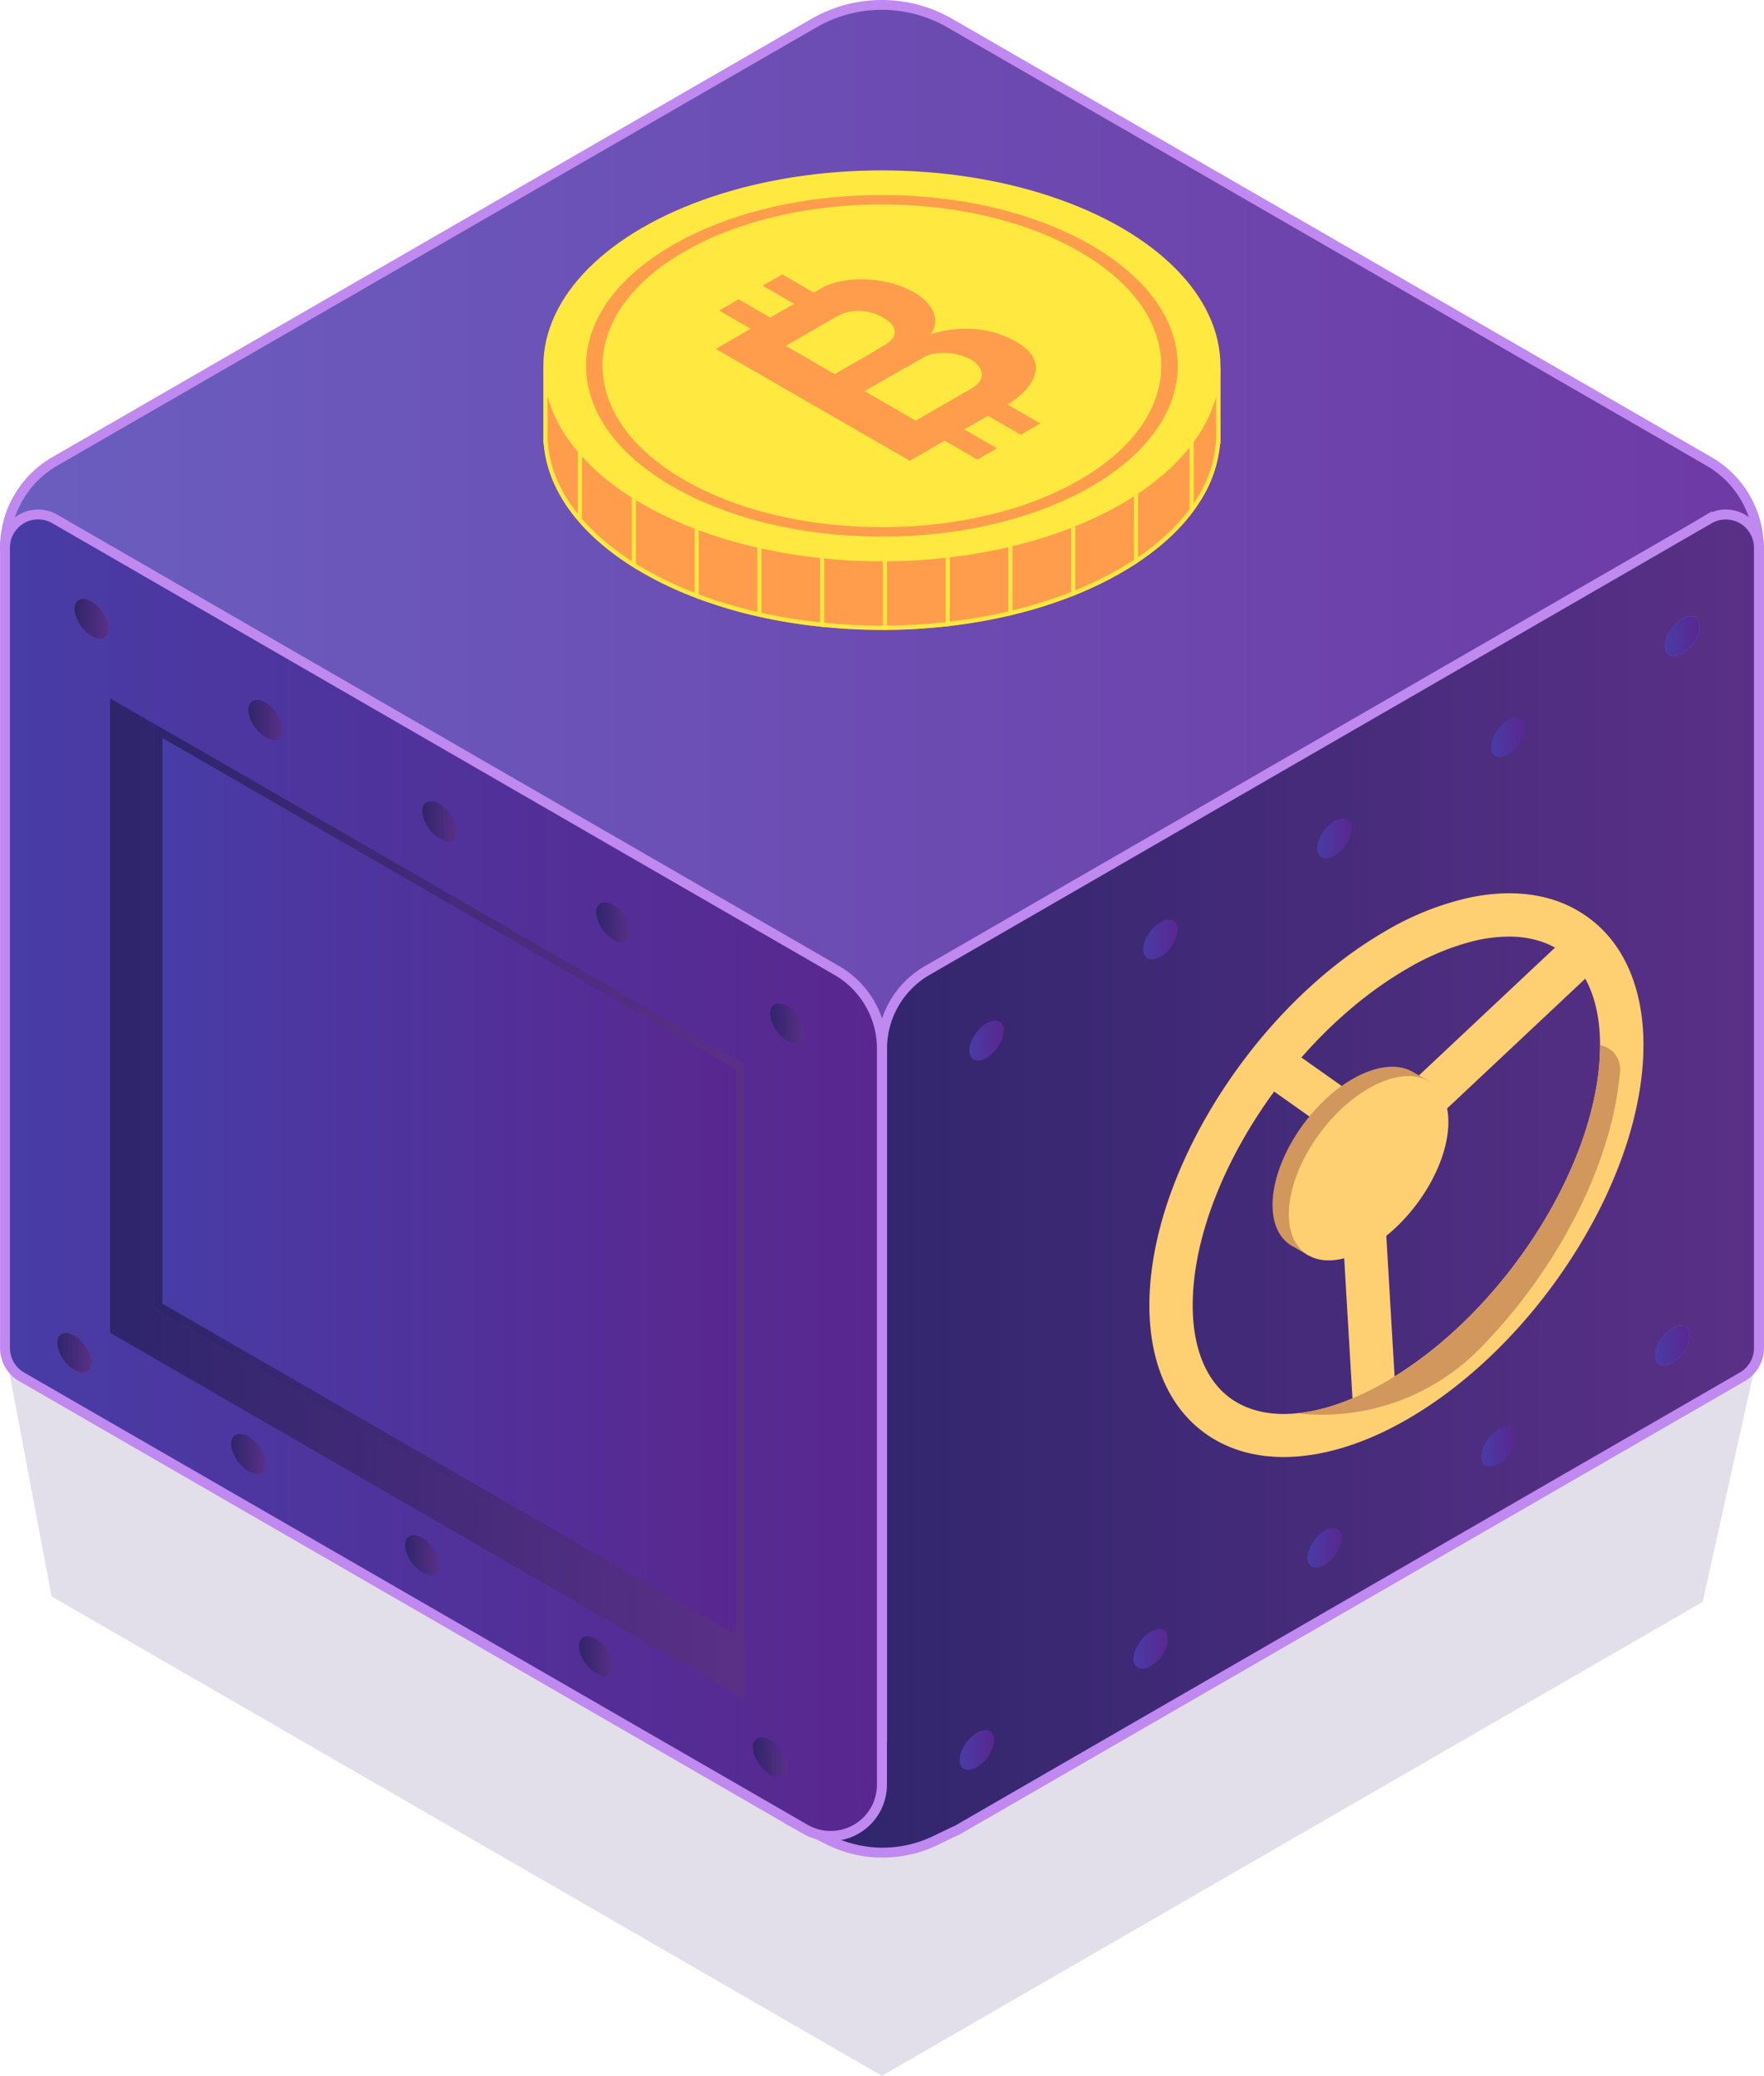 <svg id="Layer_1" data-name="Layer 1" xmlns="http://www.w3.org/2000/svg" xmlns:xlink="http://www.w3.org/1999/xlink" viewBox="0 0 754.91 888.31"><defs><style>.cls-1{fill:none;}.cls-2{fill:#e3dfea;}.cls-3{fill:url(#linear-gradient);}.cls-4{fill:#bf89ef;}.cls-5{fill:url(#linear-gradient-2);}.cls-6{fill:url(#linear-gradient-3);}.cls-7{fill:url(#linear-gradient-4);}.cls-8{fill:url(#linear-gradient-5);}.cls-9{clip-path:url(#clip-path);}.cls-10{fill:#2e256b;}.cls-11{fill:#2f256c;}.cls-12{fill:#30266c;}.cls-13{fill:#31266d;}.cls-14{fill:#32266e;}.cls-15{fill:#33266e;}.cls-16{fill:#34276f;}.cls-17{fill:#352770;}.cls-18{fill:#362770;}.cls-19{fill:#372771;}.cls-20{fill:#382872;}.cls-21{fill:#392872;}.cls-22{fill:#3a2873;}.cls-23{fill:#3b2873;}.cls-24{fill:#3c2974;}.cls-25{fill:#3d2975;}.cls-26{fill:#3e2975;}.cls-27{fill:#3f2976;}.cls-28{fill:#402a77;}.cls-29{fill:#412a77;}.cls-30{fill:#422a78;}.cls-31{fill:#432a79;}.cls-32{fill:#452b79;}.cls-33{fill:#462b7a;}.cls-34{fill:#472b7b;}.cls-35{fill:#482b7b;}.cls-36{fill:#492c7c;}.cls-37{fill:#4a2c7d;}.cls-38{fill:#4b2c7d;}.cls-39{fill:#4c2c7e;}.cls-40{fill:#4d2d7f;}.cls-41{fill:#4e2d7f;}.cls-42{fill:#4f2d80;}.cls-43{fill:#502d80;}.cls-44{fill:#512e81;}.cls-45{fill:#522e82;}.cls-46{fill:#532e82;}.cls-47{fill:#542e83;}.cls-48{fill:#552f84;}.cls-49{fill:#562f84;}.cls-50{fill:#572f85;}.cls-51{fill:#582f86;}.cls-52{fill:#593086;}.cls-53{fill:#5a3087;}.cls-54{fill:#634d99;}.cls-55{fill:url(#linear-gradient-6);}.cls-56{fill:url(#linear-gradient-7);}.cls-57{fill:url(#linear-gradient-8);}.cls-58{fill:url(#linear-gradient-9);}.cls-59{fill:url(#linear-gradient-10);}.cls-60{fill:#925fc4;}.cls-61{fill:url(#linear-gradient-11);}.cls-62{fill:url(#linear-gradient-12);}.cls-63{fill:url(#linear-gradient-13);}.cls-64{fill:url(#linear-gradient-14);}.cls-65{fill:url(#linear-gradient-15);}.cls-66{fill:url(#linear-gradient-16);}.cls-67{fill:url(#linear-gradient-17);}.cls-68{fill:url(#linear-gradient-18);}.cls-69{fill:url(#linear-gradient-19);}.cls-70{fill:url(#linear-gradient-20);}.cls-71{fill:url(#linear-gradient-21);}.cls-72{fill:url(#linear-gradient-22);}.cls-73{fill:url(#linear-gradient-23);}.cls-74{fill:url(#linear-gradient-24);}.cls-75{fill:url(#linear-gradient-25);}.cls-76{fill:#ffd071;}.cls-77{fill:#d1975d;}.cls-78{fill:#ff9d4d;}.cls-79{fill:#ffe840;}</style><linearGradient id="linear-gradient" x1="2206.52" y1="534.59" x2="2957.08" y2="534.59" gradientUnits="userSpaceOnUse"><stop offset="0" stop-color="#6a5ebf"/><stop offset="1" stop-color="#6e3aa5"/></linearGradient><linearGradient id="linear-gradient-2" x1="2543.72" y1="811.62" x2="2957.17" y2="811.62" gradientUnits="userSpaceOnUse"><stop offset="0" stop-color="#2e256b"/><stop offset="1" stop-color="#5a3087"/></linearGradient><linearGradient id="linear-gradient-3" x1="2206.52" y1="808.06" x2="2581.8" y2="808.06" gradientUnits="userSpaceOnUse"><stop offset="0" stop-color="#483ca6"/><stop offset="1" stop-color="#59278f"/></linearGradient><linearGradient id="linear-gradient-4" x1="47.13" y1="512.97" x2="318.63" y2="512.97" xlink:href="#linear-gradient-2"/><linearGradient id="linear-gradient-5" x1="66.03" y1="507.76" x2="318.63" y2="507.76" xlink:href="#linear-gradient-3"/><clipPath id="clip-path" transform="translate(-2204.39 -305.13)"><path class="cls-1" d="M2273.86,620.85l245.72,141.86v242.2L2273.86,863.05V620.85Zm-3.44-6V865L2523,1010.88V760.72l-252.6-145.84Z"/></clipPath><linearGradient id="linear-gradient-6" x1="2236.28" y1="569.97" x2="2251.04" y2="569.97" gradientTransform="translate(793.21 -1234.21) rotate(36.95)" xlink:href="#linear-gradient-2"/><linearGradient id="linear-gradient-7" x1="2310.71" y1="613.25" x2="2325.47" y2="613.25" gradientTransform="translate(834.15 -1270.25) rotate(36.95)" xlink:href="#linear-gradient-2"/><linearGradient id="linear-gradient-8" x1="2385.13" y1="656.52" x2="2399.89" y2="656.52" xlink:href="#linear-gradient-2"/><linearGradient id="linear-gradient-9" x1="2459.56" y1="699.8" x2="2474.32" y2="699.8" xlink:href="#linear-gradient-2"/><linearGradient id="linear-gradient-10" x1="2533.98" y1="743.07" x2="2548.74" y2="743.07" xlink:href="#linear-gradient-2"/><linearGradient id="linear-gradient-11" x1="2916.91" y1="577.33" x2="2931.67" y2="577.33" gradientTransform="translate(1627.87 -2106.71) rotate(53.05)" xlink:href="#linear-gradient-3"/><linearGradient id="linear-gradient-12" x1="2842.49" y1="620.61" x2="2857.25" y2="620.61" xlink:href="#linear-gradient-3"/><linearGradient id="linear-gradient-13" x1="2768.07" y1="663.88" x2="2782.82" y2="663.88" gradientTransform="translate(1637.66 -1953.23) rotate(53.05)" xlink:href="#linear-gradient-3"/><linearGradient id="linear-gradient-14" x1="2693.64" y1="707.15" x2="2708.4" y2="707.15" xlink:href="#linear-gradient-3"/><linearGradient id="linear-gradient-15" x1="2619.22" y1="750.43" x2="2633.98" y2="750.43" xlink:href="#linear-gradient-3"/><linearGradient id="linear-gradient-16" x1="2912.76" y1="880.91" x2="2927.52" y2="880.91" xlink:href="#linear-gradient-3"/><linearGradient id="linear-gradient-17" x1="2838.34" y1="924.18" x2="2853.1" y2="924.18" xlink:href="#linear-gradient-3"/><linearGradient id="linear-gradient-18" x1="2763.92" y1="967.45" x2="2778.67" y2="967.45" xlink:href="#linear-gradient-3"/><linearGradient id="linear-gradient-19" x1="2689.49" y1="1010.73" x2="2704.25" y2="1010.73" xlink:href="#linear-gradient-3"/><linearGradient id="linear-gradient-20" x1="2615.07" y1="1054" x2="2629.82" y2="1054" xlink:href="#linear-gradient-3"/><linearGradient id="linear-gradient-21" x1="2228.91" y1="884.03" x2="2243.66" y2="884.03" xlink:href="#linear-gradient-2"/><linearGradient id="linear-gradient-22" x1="2303.33" y1="927.3" x2="2318.09" y2="927.3" gradientTransform="translate(1021.47 -1202.75) rotate(36.95)" xlink:href="#linear-gradient-2"/><linearGradient id="linear-gradient-23" x1="2377.75" y1="970.58" x2="2392.51" y2="970.58" xlink:href="#linear-gradient-2"/><linearGradient id="linear-gradient-24" x1="2452.18" y1="1013.85" x2="2466.94" y2="1013.85" xlink:href="#linear-gradient-2"/><linearGradient id="linear-gradient-25" x1="2526.6" y1="1057.13" x2="2541.36" y2="1057.13" xlink:href="#linear-gradient-2"/></defs><g id="safe"><polygon class="cls-2" points="548.68 576.88 377.41 477.99 206.14 576.88 2.03 576.88 22.06 683.15 377.41 888.31 728.66 685.52 752.78 576.88 548.68 576.88"/><path class="cls-3" d="M2935.8,502.63,2610.78,315a58,58,0,0,0-58,0l-325,187.63a42.55,42.55,0,0,0-21.28,36.85l18,7.09,3.73-19.11L2563.61,730.4,2565,762l30.14-2.48,7.09-28.2,333.09-203.82,3.73,19.11,18-7.09A42.55,42.55,0,0,0,2935.8,502.63Z" transform="translate(-2204.39 -305.13)"/><path class="cls-4" d="M2563,764.26l-1.47-32.62L2228.92,535.1l-2.81,14.39-21.72-8.56v-1.45a44.82,44.82,0,0,1,22.34-38.7l325-187.62a60.28,60.28,0,0,1,60.13,0l325,187.62a44.82,44.82,0,0,1,22.34,38.7v1.45l-21.72,8.56-3.64-18.62L2604.12,732.64l-7.26,28.83ZM2225.9,528.37l339.78,200.78,1.37,30.51,26.43-2.18,6.93-27.56.74-.45L2936.85,524l3.83,19.62,14.25-5.62a40.57,40.57,0,0,0-20.19-33.57l-325-187.63a56,56,0,0,0-55.88,0l-325,187.63A40.57,40.57,0,0,0,2208.67,538l14.25,5.62Z" transform="translate(-2204.39 -305.13)"/><path class="cls-5" d="M2935.9,527.2,2601.17,720.45a38.55,38.55,0,0,0-19.28,33.38V1050.1l-38.17,34.77,15.43,7.69a51.55,51.55,0,0,0,45.42.25l7.25-3.5a22.72,22.72,0,0,0,2.94-1.43l335.32-193.59a14.19,14.19,0,0,0,7.09-12.29V539.48A14.18,14.18,0,0,0,2935.9,527.2Z" transform="translate(-2204.39 -305.13)"/><path class="cls-4" d="M2582.13,1100.05a53.74,53.74,0,0,1-23.92-5.59l-18.22-9.07,39.78-36.23V753.83a40.79,40.79,0,0,1,20.33-35.22l334.73-193.26,1.07,1.85-1.07-1.85a16.31,16.31,0,0,1,24.47,14.13V882a16.36,16.36,0,0,1-8.15,14.13l-335.32,193.6a26.13,26.13,0,0,1-3.15,1.52l-7.18,3.48A53.94,53.94,0,0,1,2582.13,1100.05Zm-34.68-15.7,12.65,6.3a49.74,49.74,0,0,0,43.54.25l7.39-3.57a19.94,19.94,0,0,0,2.67-1.29L2949,892.44a12.07,12.07,0,0,0,6-10.44V539.48A12.06,12.06,0,0,0,2937,529L2602.23,722.3A36.5,36.5,0,0,0,2584,753.83V1051Z" transform="translate(-2204.39 -305.13)"/><path class="cls-6" d="M2548.93,1087.88,2213.61,894.29a14.19,14.19,0,0,1-7.09-12.29V539.48a14.18,14.18,0,0,1,21.28-12.28l334.73,193.25a38.56,38.56,0,0,1,19.27,33.38V1068.9A21.91,21.91,0,0,1,2548.93,1087.88Z" transform="translate(-2204.39 -305.13)"/><path class="cls-4" d="M2559.89,1093a24,24,0,0,1-12-3.25l-335.32-193.6a16.36,16.36,0,0,1-8.16-14.13V539.48a16.32,16.32,0,0,1,24.47-14.13l334.73,193.26a40.77,40.77,0,0,1,20.34,35.22V1068.9a24.13,24.13,0,0,1-24,24.08ZM2550,1086a19.79,19.79,0,0,0,29.68-17.14V753.83a36.48,36.48,0,0,0-18.21-31.53L2226.73,529a12.06,12.06,0,0,0-18.08,10.44V882a12.07,12.07,0,0,0,6,10.44Z" transform="translate(-2204.39 -305.13)"/><polygon class="cls-7" points="318.63 455.6 318.63 727.1 47.13 570.35 47.13 298.84 66.03 309.76 318.63 455.6"/><polygon class="cls-8" points="318.63 455.6 318.63 705.75 66.03 559.91 66.03 309.76 318.63 455.6"/><g class="cls-9"><path class="cls-10" d="M2270.42,614.88v0Z" transform="translate(-2204.39 -305.13)"/><rect class="cls-10" x="66.03" y="309.76" width="5.74" height="396"/><rect class="cls-11" x="71.77" y="309.76" width="5.74" height="396"/><rect class="cls-12" x="77.51" y="309.76" width="5.74" height="396"/><rect class="cls-13" x="83.25" y="309.76" width="5.74" height="396"/><rect class="cls-14" x="88.99" y="309.76" width="5.74" height="396"/><rect class="cls-15" x="94.73" y="309.76" width="5.74" height="396"/><rect class="cls-16" x="100.47" y="309.76" width="5.74" height="396"/><rect class="cls-17" x="106.22" y="309.76" width="5.74" height="396"/><rect class="cls-18" x="111.96" y="309.76" width="5.74" height="396"/><rect class="cls-19" x="117.7" y="309.76" width="5.74" height="396"/><rect class="cls-20" x="123.44" y="309.76" width="5.74" height="396"/><rect class="cls-21" x="129.18" y="309.76" width="5.74" height="396"/><rect class="cls-22" x="134.92" y="309.76" width="5.74" height="396"/><rect class="cls-23" x="140.66" y="309.76" width="5.74" height="396"/><rect class="cls-24" x="146.4" y="309.76" width="5.74" height="396"/><rect class="cls-25" x="152.14" y="309.76" width="5.74" height="396"/><rect class="cls-26" x="157.88" y="309.76" width="5.74" height="396"/><rect class="cls-27" x="163.63" y="309.76" width="5.74" height="396"/><rect class="cls-28" x="169.37" y="309.76" width="5.74" height="396"/><rect class="cls-29" x="175.11" y="309.76" width="5.74" height="396"/><rect class="cls-30" x="180.85" y="309.76" width="5.74" height="396"/><rect class="cls-31" x="186.59" y="309.76" width="5.74" height="396"/><rect class="cls-32" x="192.33" y="309.76" width="5.74" height="396"/><rect class="cls-33" x="198.07" y="309.76" width="5.74" height="396"/><rect class="cls-34" x="203.81" y="309.76" width="5.74" height="396"/><rect class="cls-35" x="209.55" y="309.76" width="5.74" height="396"/><rect class="cls-36" x="215.3" y="309.76" width="5.74" height="396"/><rect class="cls-37" x="221.04" y="309.76" width="5.74" height="396"/><rect class="cls-38" x="226.78" y="309.76" width="5.74" height="396"/><rect class="cls-39" x="232.52" y="309.76" width="5.74" height="396"/><rect class="cls-40" x="238.26" y="309.76" width="5.74" height="396"/><rect class="cls-41" x="244" y="309.76" width="5.74" height="396"/><rect class="cls-42" x="249.74" y="309.76" width="5.74" height="396"/><rect class="cls-43" x="255.48" y="309.76" width="5.74" height="396"/><rect class="cls-44" x="261.22" y="309.76" width="5.74" height="396"/><rect class="cls-45" x="266.96" y="309.76" width="5.74" height="396"/><rect class="cls-46" x="272.71" y="309.76" width="5.74" height="396"/><rect class="cls-47" x="278.45" y="309.76" width="5.74" height="396"/><rect class="cls-48" x="284.19" y="309.76" width="5.74" height="396"/><rect class="cls-49" x="289.93" y="309.76" width="5.74" height="396"/><rect class="cls-50" x="295.67" y="309.76" width="5.74" height="396"/><rect class="cls-51" x="301.41" y="309.76" width="5.74" height="396"/><rect class="cls-52" x="307.15" y="309.76" width="5.74" height="396"/><rect class="cls-53" x="312.89" y="309.76" width="5.74" height="396"/><path class="cls-53" d="M2523,1010.88v0Z" transform="translate(-2204.39 -305.13)"/><rect class="cls-10" x="69.47" y="315.72" width="2.3" height="384.07"/><rect class="cls-11" x="71.77" y="315.72" width="5.74" height="384.07"/><rect class="cls-12" x="77.51" y="315.72" width="5.74" height="384.07"/><rect class="cls-13" x="83.25" y="315.72" width="5.74" height="384.07"/><rect class="cls-14" x="88.99" y="315.72" width="5.74" height="384.07"/><rect class="cls-15" x="94.73" y="315.72" width="5.74" height="384.07"/><rect class="cls-16" x="100.47" y="315.72" width="5.74" height="384.07"/><rect class="cls-17" x="106.22" y="315.72" width="5.74" height="384.07"/><rect class="cls-18" x="111.96" y="315.72" width="5.74" height="384.07"/><rect class="cls-19" x="117.7" y="315.72" width="5.74" height="384.07"/><rect class="cls-20" x="123.44" y="315.72" width="5.74" height="384.07"/><rect class="cls-21" x="129.18" y="315.72" width="5.74" height="384.07"/><rect class="cls-22" x="134.92" y="315.72" width="5.74" height="384.07"/><rect class="cls-23" x="140.66" y="315.72" width="5.74" height="384.07"/><rect class="cls-24" x="146.4" y="315.72" width="5.74" height="384.07"/><rect class="cls-25" x="152.14" y="315.72" width="5.74" height="384.07"/><rect class="cls-26" x="157.88" y="315.72" width="5.74" height="384.07"/><rect class="cls-27" x="163.63" y="315.72" width="5.74" height="384.07"/><rect class="cls-28" x="169.37" y="315.72" width="5.74" height="384.07"/><rect class="cls-29" x="175.11" y="315.72" width="5.74" height="384.07"/><rect class="cls-30" x="180.85" y="315.72" width="5.74" height="384.07"/><rect class="cls-31" x="186.59" y="315.72" width="5.74" height="384.07"/><rect class="cls-32" x="192.33" y="315.72" width="5.74" height="384.07"/><rect class="cls-33" x="198.07" y="315.72" width="5.74" height="384.07"/><rect class="cls-34" x="203.81" y="315.72" width="5.74" height="384.07"/><rect class="cls-35" x="209.55" y="315.72" width="5.74" height="384.07"/><rect class="cls-36" x="215.3" y="315.72" width="5.74" height="384.07"/><rect class="cls-37" x="221.04" y="315.72" width="5.74" height="384.07"/><rect class="cls-38" x="226.78" y="315.72" width="5.74" height="384.07"/><rect class="cls-39" x="232.52" y="315.72" width="5.74" height="384.07"/><rect class="cls-40" x="238.26" y="315.72" width="5.74" height="384.07"/><rect class="cls-41" x="244" y="315.72" width="5.74" height="384.07"/><rect class="cls-42" x="249.74" y="315.72" width="5.74" height="384.07"/><rect class="cls-43" x="255.48" y="315.72" width="5.74" height="384.07"/><rect class="cls-44" x="261.22" y="315.72" width="5.74" height="384.07"/><rect class="cls-45" x="266.96" y="315.72" width="5.74" height="384.07"/><rect class="cls-46" x="272.71" y="315.72" width="5.74" height="384.07"/><rect class="cls-47" x="278.45" y="315.72" width="5.74" height="384.07"/><rect class="cls-48" x="284.19" y="315.72" width="5.74" height="384.07"/><rect class="cls-49" x="289.93" y="315.72" width="5.74" height="384.07"/><rect class="cls-50" x="295.67" y="315.72" width="5.74" height="384.07"/><rect class="cls-51" x="301.41" y="315.72" width="5.74" height="384.07"/><rect class="cls-52" x="307.15" y="315.72" width="5.74" height="384.07"/><rect class="cls-53" x="312.89" y="315.72" width="2.3" height="384.07"/></g><ellipse class="cls-54" cx="2243.66" cy="569.97" rx="5.55" ry="9.81" transform="translate(-2096.41 1158.02) rotate(-36.95)"/><ellipse class="cls-55" cx="2243.66" cy="569.97" rx="5.55" ry="9.81" transform="translate(-2096.41 1158.02) rotate(-36.95)"/><ellipse class="cls-56" cx="2318.09" cy="613.25" rx="5.55" ry="9.81" transform="translate(-2107.48 1211.43) rotate(-36.95)"/><path class="cls-57" d="M2399.89,660.78c0,4.08-3.3,5.47-7.38,3.12s-7.38-7.56-7.38-11.64,3.31-5.47,7.38-3.12S2399.89,656.71,2399.89,660.78Z" transform="translate(-2204.39 -305.13)"/><path class="cls-58" d="M2474.32,704.06c0,4.07-3.31,5.47-7.38,3.11s-7.38-7.56-7.38-11.63,3.3-5.48,7.38-3.12S2474.32,700,2474.32,704.06Z" transform="translate(-2204.39 -305.13)"/><path class="cls-59" d="M2548.74,747.33c0,4.08-3.3,5.47-7.38,3.12s-7.38-7.56-7.38-11.64,3.3-5.47,7.38-3.12S2548.74,743.26,2548.74,747.33Z" transform="translate(-2204.39 -305.13)"/><ellipse class="cls-60" cx="2924.29" cy="577.33" rx="9.81" ry="5.55" transform="translate(-1499.29 2262.17) rotate(-53.05)"/><ellipse class="cls-61" cx="2924.29" cy="577.33" rx="9.81" ry="5.55" transform="translate(-1499.29 2262.17) rotate(-53.05)"/><path class="cls-62" d="M2842.49,624.87c0,4.07,3.3,5.47,7.38,3.11s7.38-7.56,7.38-11.64-3.31-5.47-7.38-3.11S2842.49,620.79,2842.49,624.87Z" transform="translate(-2204.39 -305.13)"/><ellipse class="cls-63" cx="2775.45" cy="663.88" rx="9.81" ry="5.55" transform="translate(-1627.84 2177.74) rotate(-53.05)"/><path class="cls-64" d="M2693.64,711.41c0,4.08,3.31,5.48,7.38,3.12s7.38-7.56,7.38-11.64-3.3-5.47-7.38-3.11S2693.64,707.34,2693.64,711.41Z" transform="translate(-2204.39 -305.13)"/><path class="cls-65" d="M2619.22,754.69c0,4.08,3.3,5.47,7.38,3.12s7.38-7.57,7.38-11.64-3.31-5.47-7.38-3.12S2619.22,750.61,2619.22,754.69Z" transform="translate(-2204.39 -305.13)"/><path class="cls-60" d="M2912.76,885.17c0,4.07,3.31,5.47,7.38,3.11s7.38-7.56,7.38-11.64-3.3-5.47-7.38-3.11S2912.76,881.09,2912.76,885.17Z" transform="translate(-2204.39 -305.13)"/><path class="cls-66" d="M2912.76,885.17c0,4.07,3.31,5.47,7.38,3.11s7.38-7.56,7.38-11.64-3.3-5.47-7.38-3.11S2912.76,881.09,2912.76,885.17Z" transform="translate(-2204.39 -305.13)"/><path class="cls-67" d="M2838.34,928.44c0,4.08,3.3,5.47,7.38,3.12s7.38-7.57,7.38-11.64-3.31-5.47-7.38-3.12S2838.34,924.36,2838.34,928.44Z" transform="translate(-2204.39 -305.13)"/><path class="cls-68" d="M2763.92,971.71c0,4.08,3.3,5.48,7.37,3.12s7.38-7.56,7.38-11.64-3.3-5.47-7.38-3.11S2763.92,967.64,2763.92,971.71Z" transform="translate(-2204.39 -305.13)"/><path class="cls-69" d="M2689.49,1015c0,4.08,3.3,5.47,7.38,3.12s7.38-7.57,7.38-11.64-3.3-5.47-7.38-3.12S2689.49,1010.91,2689.49,1015Z" transform="translate(-2204.39 -305.13)"/><path class="cls-70" d="M2615.07,1058.26c0,4.08,3.3,5.48,7.38,3.12s7.37-7.56,7.37-11.64-3.3-5.47-7.37-3.11S2615.07,1054.19,2615.07,1058.26Z" transform="translate(-2204.39 -305.13)"/><path class="cls-54" d="M2243.66,888.29c0,4.07-3.3,5.47-7.38,3.12s-7.37-7.57-7.37-11.64,3.3-5.47,7.37-3.12S2243.66,884.21,2243.66,888.29Z" transform="translate(-2204.39 -305.13)"/><path class="cls-71" d="M2243.66,888.29c0,4.07-3.3,5.47-7.38,3.12s-7.37-7.57-7.37-11.64,3.3-5.47,7.37-3.12S2243.66,884.21,2243.66,888.29Z" transform="translate(-2204.39 -305.13)"/><ellipse class="cls-72" cx="2310.71" cy="927.3" rx="5.55" ry="9.81" transform="translate(-2297.74 1270.08) rotate(-36.95)"/><path class="cls-73" d="M2392.51,974.84c0,4.07-3.3,5.47-7.38,3.12s-7.38-7.57-7.38-11.64,3.31-5.47,7.38-3.12S2392.51,970.76,2392.51,974.84Z" transform="translate(-2204.39 -305.13)"/><path class="cls-74" d="M2466.94,1018.11c0,4.08-3.31,5.47-7.38,3.12s-7.38-7.56-7.38-11.64,3.3-5.47,7.38-3.12S2466.94,1014,2466.94,1018.11Z" transform="translate(-2204.39 -305.13)"/><path class="cls-75" d="M2541.36,1061.39c0,4.07-3.3,5.47-7.38,3.12s-7.38-7.57-7.38-11.64,3.31-5.48,7.38-3.12S2541.36,1057.31,2541.36,1061.39Z" transform="translate(-2204.39 -305.13)"/><path class="cls-76" d="M2879.57,694.82a51.9,51.9,0,0,0-8.56-4c-11.48-4.1-24.8-4.5-39.07-1.28a124.25,124.25,0,0,0-34.58,14c-27,15.61-52.38,40.71-71.4,70.69-19.13,30.19-29.69,62-29.69,89.46,0,24.94,8.76,44.45,24.77,55.43,1.1.76,2.22,1.48,3.38,2.14,8.55,4.93,18.48,7.37,29.31,7.37a76.22,76.22,0,0,0,8.7-.51c13.88-1.57,28.92-6.8,44.21-15.64,27-15.59,52.38-40.71,71.38-70.68,19.15-30.2,29.69-62,29.69-89.47C2907.71,725.74,2897.72,705.3,2879.57,694.82Zm-120.21,215.1c-9.83,1-18.57-.58-25.66-4.67a29.66,29.66,0,0,1-4-2.74c-9.63-7.75-14.89-21.29-14.89-38.77,0-50.22,41.19-114.86,91.82-144.1a108.34,108.34,0,0,1,28.48-11.83,65.24,65.24,0,0,1,15-1.88,44,44,0,0,1,12.22,1.62,34.24,34.24,0,0,1,7.94,3.32c12.17,7,18.88,21.78,18.88,41.51,0,50.23-41.19,114.87-91.82,144.1C2783.83,904.29,2770.86,908.81,2759.36,909.92Z" transform="translate(-2204.39 -305.13)"/><polygon class="cls-76" points="579.17 604.79 572.56 492.77 673.34 398.13 686.03 411.65 591.59 500.35 597.68 603.7 579.17 604.79"/><path class="cls-77" d="M2759.36,909.92a94.86,94.86,0,0,0,78.15-27.49,233.75,233.75,0,0,0,30.9-38.95c17-26.76,27.17-54.74,29.28-79.9a10.46,10.46,0,0,0-8.51-11.2h0c0,50.23-41.19,114.87-91.82,144.1-13.53,7.81-26.5,12.33-38,13.44Z" transform="translate(-2204.39 -305.13)"/><rect class="cls-76" x="2753.84" y="758.37" width="18.55" height="57.59" transform="matrix(0.58, -0.82, 0.82, 0.58, -1683.2, 2278.76)"/><path class="cls-77" d="M2814.77,769.86l1.39-2-7.11-4-.4-.23h0c-6.26-3.41-15.37-2.58-25.52,3.28-18.86,10.89-34.15,35-34.15,53.86,0,7.92,2.7,13.65,7.22,16.83h0a14.15,14.15,0,0,0,2.13,1.25l6.17,3.61,1.37-2c5.06.05,11-1.65,17.26-5.28,18.86-10.89,34.15-35,34.15-53.87A24.11,24.11,0,0,0,2814.77,769.86Z" transform="translate(-2204.39 -305.13)"/><ellipse class="cls-76" cx="2790.05" cy="804.99" rx="45.4" ry="25.68" transform="translate(-1734.77 2245.72) rotate(-53.05)"/><path class="cls-78" d="M2726.68,462.57V491h0V495h-.16a54.17,54.17,0,0,1-8.24,24.18c-.56.92-1.16,1.84-1.78,2.74-5.84,8.52-14.2,16.59-25.08,23.84l-1.77,1.17q-2.61,1.67-5.4,3.28a155.21,155.21,0,0,1-19.69,9.53l-1.77.7a192.17,192.17,0,0,1-25.08,7.81l-1.78.43a227.67,227.67,0,0,1-25.09,4.33l-1.77.21a246.07,246.07,0,0,1-25.08,1.47l-1.77,0a246.5,246.5,0,0,1-25.09-1.23l-1.78-.18a228.19,228.19,0,0,1-25.07-4l-1.78-.4a197.66,197.66,0,0,1-25.09-7.43c-.59-.22-1.19-.44-1.77-.68a155.28,155.28,0,0,1-22.28-10.54c-1-.55-1.88-1.1-2.8-1.66l-1.77-1.09c-10.59-6.69-19-14.13-25.09-22-.63-.79-1.21-1.58-1.78-2.37-6.45-9-10.07-18.52-10.84-28.09h-.16V462.57h8.6c.75-1.19,1.55-2.39,2.4-3.56.57-.8,1.16-1.59,1.78-2.38a81,81,0,0,1,7.67-8.5,103.16,103.16,0,0,1,11.86-9.78q4.71-3.35,10.13-6.49c56.57-32.66,148.31-32.66,204.89,0q5.41,3.13,10.12,6.49a103,103,0,0,1,11.86,9.78,79.43,79.43,0,0,1,10.27,12.05c.55.8,1.07,1.59,1.57,2.39Z" transform="translate(-2204.39 -305.13)"/><path class="cls-79" d="M2581.8,409.14c38.39,0,74.46,8.62,101.56,24.26,3.53,2,6.89,4.19,10,6.4a99.87,99.87,0,0,1,11.65,9.61A75.72,75.72,0,0,1,2715,461.2c.5.72,1,1.48,1.53,2.32l.52.83h7.81v28.82h0l-.14,1.63a52.45,52.45,0,0,1-8,23.41c-.51.84-1.1,1.73-1.73,2.66-5.85,8.52-14.13,16.38-24.6,23.36l-1.75,1.15c-1.71,1.1-3.5,2.19-5.33,3.24A153.26,153.26,0,0,1,2663.9,558c-.58.23-1.17.47-1.76.69a189.6,189.6,0,0,1-24.88,7.75l-1.73.42a226.72,226.72,0,0,1-24.9,4.3l-1.76.2a245.41,245.41,0,0,1-24.9,1.47h-2.24c-8.19,0-16.41-.41-24.46-1.22-.56,0-1.13-.11-1.73-.17a228.37,228.37,0,0,1-24.88-4l-1.76-.4a197.59,197.59,0,0,1-24.87-7.37l-.22-.08c-.5-.19-1-.37-1.54-.59a154.68,154.68,0,0,1-22-10.41c-.94-.55-1.86-1.09-2.77-1.65l-1.75-1.08c-10.21-6.45-18.5-13.71-24.64-21.6-.55-.69-1.11-1.44-1.72-2.3-6.23-8.66-9.77-17.81-10.52-27.2l-.13-1.63h0V464.35h7.82l.52-.84q1.08-1.72,2.34-3.48c.52-.73,1.08-1.48,1.73-2.31a80.64,80.64,0,0,1,7.5-8.31,101.11,101.11,0,0,1,11.66-9.61c3.13-2.23,6.49-4.38,10-6.4,27.1-15.64,63.17-24.26,101.56-24.26Zm0-1.77c-37.08,0-74.16,8.16-102.44,24.49q-5.42,3.13-10.13,6.49a103.16,103.16,0,0,0-11.86,9.78,81,81,0,0,0-7.67,8.5c-.62.79-1.21,1.58-1.78,2.38-.85,1.17-1.65,2.37-2.4,3.56h-8.6V495h.16c.77,9.57,4.39,19.1,10.84,28.09.57.79,1.15,1.58,1.78,2.37,6.13,7.87,14.5,15.31,25.09,22l1.77,1.09c.92.56,1.85,1.11,2.8,1.66a155.28,155.28,0,0,0,22.28,10.54c.58.24,1.18.46,1.77.68a197.66,197.66,0,0,0,25.09,7.43l1.78.4a228.19,228.19,0,0,0,25.07,4l1.78.18a245.73,245.73,0,0,0,24.6,1.23h.49l1.77,0a246.07,246.07,0,0,0,25.08-1.47l1.77-.21a227.67,227.67,0,0,0,25.09-4.33l1.78-.43a192.17,192.17,0,0,0,25.08-7.81l1.77-.7a155.21,155.21,0,0,0,19.69-9.53q2.79-1.62,5.4-3.28l1.77-1.17c10.88-7.25,19.24-15.32,25.08-23.84.62-.9,1.22-1.82,1.78-2.74a54.17,54.17,0,0,0,8.24-24.18h.16V491h0V462.57h-8.61c-.5-.8-1-1.59-1.57-2.39a79.43,79.43,0,0,0-10.27-12.05,103,103,0,0,0-11.86-9.78q-4.71-3.36-10.12-6.49c-28.29-16.33-65.37-24.49-102.45-24.49Z" transform="translate(-2204.39 -305.13)"/><ellipse class="cls-79" cx="377.41" cy="156.56" rx="144.88" ry="83.65"/><path class="cls-78" d="M2706.23,448.13c-4.64-14.35-16.64-27.57-34.92-38.12-23.91-13.81-55.7-21.41-89.51-21.41s-65.6,7.6-89.5,21.41c-18.28,10.55-30.29,23.77-34.93,38.12a44.22,44.22,0,0,0-2.15,13.55c0,14.05,6.82,27.51,19.57,39.08.57.54,1.16,1.06,1.77,1.57a102.2,102.2,0,0,0,15.74,11c3,1.73,6.11,3.37,9.34,4.89l1.77.83A160.27,160.27,0,0,0,2528.5,528l1.78.47a196.09,196.09,0,0,0,25.07,4.69l1.78.22a219.57,219.57,0,0,0,24.67,1.37H2584a214.51,214.51,0,0,0,25.08-1.68c.59-.07,1.18-.14,1.77-.23a191.71,191.71,0,0,0,25.09-5.05l1.78-.5a155,155,0,0,0,25.08-9.44c.59-.27,1.19-.56,1.77-.86q3.46-1.72,6.75-3.63A100.18,100.18,0,0,0,2689.65,500c.6-.56,1.2-1.13,1.77-1.71,11.06-11,17-23.54,17-36.61A44.22,44.22,0,0,0,2706.23,448.13Zm-14.81,41.19c-.57.76-1.16,1.51-1.77,2.26-5.69,6.85-13.45,13.27-23.27,18.94-.6.35-1.2.69-1.82,1s-1.18.65-1.77,1a141.14,141.14,0,0,1-25.08,10.24l-1.78.52a179.49,179.49,0,0,1-25.09,5.39l-1.77.25A202.65,202.65,0,0,1,2584,530.7h-1.77a205.21,205.21,0,0,1-25.09-1.47l-1.78-.23a183.22,183.22,0,0,1-25.07-5c-.6-.16-1.2-.32-1.78-.49a145.56,145.56,0,0,1-25.09-9.67c-.6-.3-1.19-.6-1.77-.91-1.5-.77-3-1.58-4.42-2.42a88.91,88.91,0,0,1-20.66-16c-.61-.65-1.2-1.31-1.77-2-14.61-16.91-16.46-36.59-5.56-54.2,5.77-9.31,15.09-18.05,28-25.5,46.64-26.92,122.52-26.92,169.16,0,12.9,7.45,22.23,16.19,28,25.5C2704.58,454.85,2703.6,473.17,2691.42,489.32Z" transform="translate(-2204.39 -305.13)"/><path class="cls-77" d="M2586.44,449.89l13.64,7.88c-.31.15-.61.31-.91.48l-7.49,4.32-12.75-7.36,4.22-2.43A9.5,9.5,0,0,0,2586.44,449.89Z" transform="translate(-2204.39 -305.13)"/><path class="cls-78" d="M2627.24,483.1h0l14,8.07,8.36-4.82-14-8.1c.12-.08.25-.15.37-.24.62-.38,1.21-.78,1.78-1.17a35.59,35.59,0,0,0,5.14-4.38,17.16,17.16,0,0,0,4.44-7.29,9.51,9.51,0,0,0-.87-7.19q-1.87-3.51-7.13-6.56c-.53-.3-1.06-.59-1.58-.86s-1.18-.59-1.78-.87a42,42,0,0,0-14.42-3.74,50,50,0,0,0-10.67.32c-.59.08-1.18.18-1.77.28a51.33,51.33,0,0,0-6.39,1.57q3.27-4.86,1-9.69t-8.36-8.34a38.76,38.76,0,0,0-9-3.65,51,51,0,0,0-10.58-1.72,47.32,47.32,0,0,0-10.82.64,29.59,29.59,0,0,0-9.71,3.45l-2.63,1.52-13.47-7.77-8.36,4.82,13.47,7.77L2534,441h0l-13.47-7.78-8.35,4.83,13.46,7.77-14.92,8.61,17.75,10.25,1.77,1,25.08,14.48,1.78,1,25.09,14.48,1.77,1,9.8,5.66,14.92-8.61h0l14,8.08,8.36-4.83-14-8.07h0Zm-28.07-24.85c.3-.17.6-.33.91-.48a15.28,15.28,0,0,1,3.82-1.24,22.68,22.68,0,0,1,5.17-.38h.28c.5,0,1,.06,1.49.11a28.37,28.37,0,0,1,4.12.76,20.83,20.83,0,0,1,5,2,10.78,10.78,0,0,1,3.4,2.9,5.94,5.94,0,0,1,1.22,3.28,5.25,5.25,0,0,1-1,3.24,9,9,0,0,1-1.78,1.82,12.58,12.58,0,0,1-1.2.82l-.36.23-6.44,3.72-.23.13-2.71,1.56-1.77,1-5.68,3.29-7.15,4.12-21.86-12.63,2.33-1.34,4.8-2.78h0l.71-.4,1.77-1,7.69-4.44Zm-43.82-13.6,1.78-1,.86-.5h0l4.91-2.83c.29-.17.6-.29.9-.43a15.06,15.06,0,0,1,3.2-1.18,21.43,21.43,0,0,1,15.21,2.22l.22.13a16,16,0,0,1,1.55,1c2.24,1.61,3.34,3.31,3.31,5.12a5.12,5.12,0,0,1-.86,2.75,8.41,8.41,0,0,1-2.45,2.36c-.27.18-.54.36-.84.53l-.93.53-3.29,1.9-10.16,5.87h0l-2.78,1.6-4.36,2.52-2.43-1.4-2.7-1.56-1.15-.66-5.11-3-9.55-5.5,2.65-1.54,4.49-2.59h0Z" transform="translate(-2204.39 -305.13)"/><path class="cls-79" d="M2453.48,499.74v29.31c-.62-.78-1.21-1.57-1.78-2.36V497.36C2452.27,498.16,2452.86,499,2453.48,499.74Z" transform="translate(-2204.39 -305.13)"/><path class="cls-79" d="M2476.56,519.17V548.5l-1.77-1.09V518.07C2475.37,518.45,2476,518.81,2476.56,519.17Z" transform="translate(-2204.39 -305.13)"/><path class="cls-79" d="M2503.41,532v29.34c-.59-.22-1.19-.44-1.77-.68V531.38Z" transform="translate(-2204.39 -305.13)"/><path class="cls-79" d="M2530.28,539.89v29.32l-1.78-.4V539.48Z" transform="translate(-2204.39 -305.13)"/><path class="cls-79" d="M2557.13,544.11v29.32l-1.78-.18V543.93Z" transform="translate(-2204.39 -305.13)"/><path class="cls-79" d="M2584,545.32v29.32l-1.77,0V545.33Z" transform="translate(-2204.39 -305.13)"/><path class="cls-79" d="M2610.84,543.64V573l-1.77.21V543.84Z" transform="translate(-2204.39 -305.13)"/><path class="cls-79" d="M2637.71,538.87V568.2l-1.78.43V539.29Z" transform="translate(-2204.39 -305.13)"/><path class="cls-79" d="M2664.56,530.36v29.33l-1.77.7V531.05Q2663.68,530.72,2664.56,530.36Z" transform="translate(-2204.39 -305.13)"/><path class="cls-79" d="M2691.42,516.39v29.32l-1.77,1.17V517.55Z" transform="translate(-2204.39 -305.13)"/><path class="cls-79" d="M2715.24,492.75v29.32c-.55.92-1.15,1.83-1.78,2.74V495.49C2714.09,494.58,2714.68,493.66,2715.24,492.75Z" transform="translate(-2204.39 -305.13)"/></g></svg>